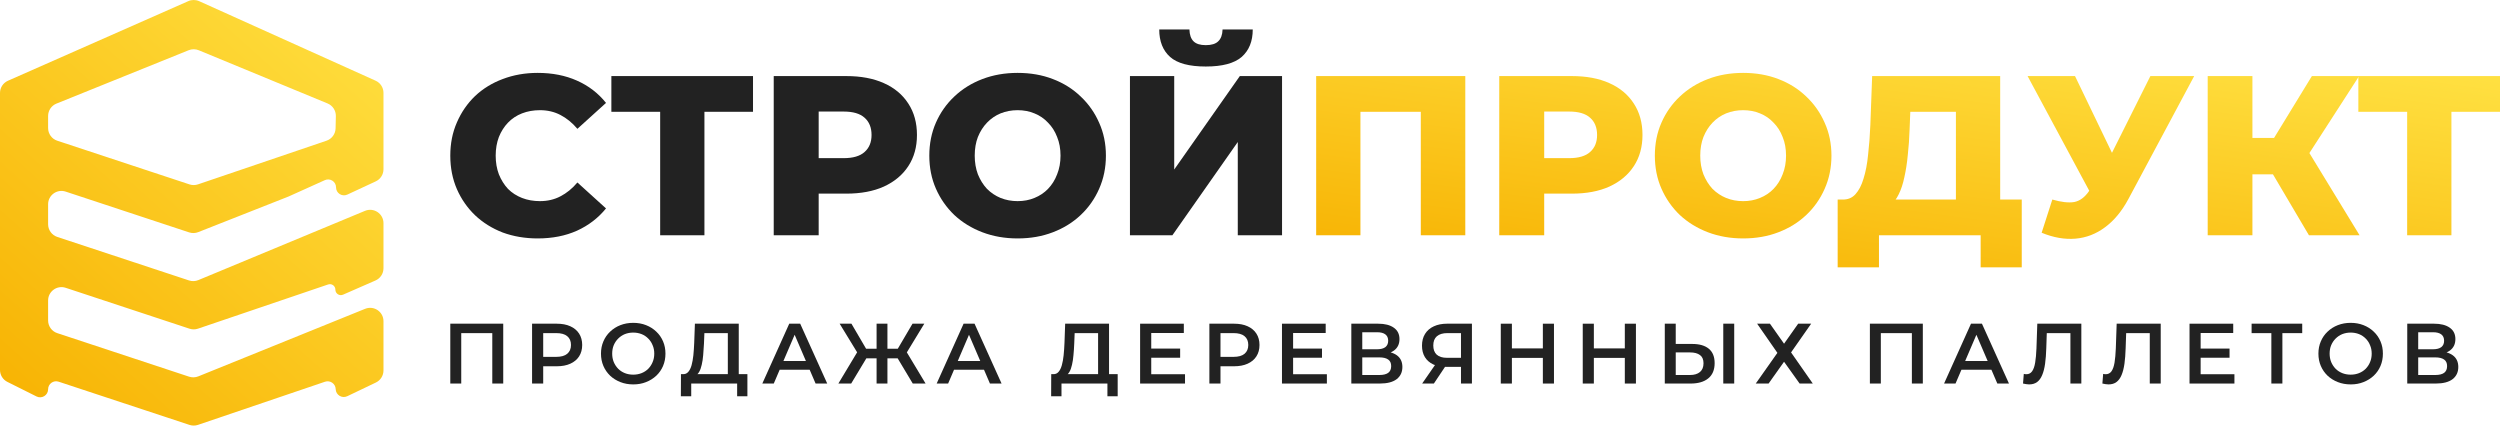 <?xml version="1.0" encoding="UTF-8"?> <svg xmlns="http://www.w3.org/2000/svg" width="153" height="27" viewBox="0 0 153 27" fill="none"> <path fill-rule="evenodd" clip-rule="evenodd" d="M0.452 23.372C0.175 23.234 0 22.951 0 22.641V5.689C0 5.365 0.191 5.072 0.488 4.941L11.524 0.07C11.736 -0.024 11.978 -0.023 12.19 0.072L22.988 4.939C23.281 5.071 23.469 5.363 23.469 5.684V10.358C23.469 10.677 23.285 10.966 22.996 11.1L21.257 11.909C20.935 12.058 20.566 11.823 20.566 11.468C20.566 11.116 20.203 10.88 19.881 11.025L17.663 12.025L12.133 14.206C11.955 14.276 11.758 14.282 11.576 14.222L4.018 11.726C3.489 11.551 2.944 11.945 2.944 12.502V13.723C2.944 14.076 3.17 14.389 3.505 14.5L11.568 17.163C11.755 17.225 11.957 17.217 12.138 17.142L22.338 12.904C22.876 12.68 23.469 13.076 23.469 13.659V16.417C23.469 16.742 23.277 17.036 22.979 17.166L20.995 18.034C20.774 18.131 20.525 17.969 20.525 17.727C20.525 17.497 20.3 17.335 20.082 17.409L12.117 20.114C11.948 20.172 11.766 20.172 11.597 20.116L4.018 17.613C3.489 17.439 2.944 17.833 2.944 18.39V19.611C2.944 19.964 3.17 20.277 3.505 20.388L11.572 23.052C11.756 23.113 11.956 23.106 12.136 23.034L22.345 18.9C22.882 18.682 23.469 19.078 23.469 19.658V22.672C23.469 22.987 23.289 23.274 23.005 23.41L21.253 24.248C20.93 24.403 20.555 24.174 20.544 23.816C20.535 23.483 20.206 23.255 19.891 23.362L12.117 26.002C11.948 26.059 11.766 26.06 11.597 26.004L3.588 23.359C3.271 23.254 2.944 23.491 2.944 23.825C2.944 24.189 2.56 24.426 2.234 24.263L0.452 23.372ZM2.944 7.836C2.944 8.189 3.17 8.502 3.505 8.612L11.597 11.285C11.766 11.341 11.948 11.34 12.117 11.283L19.983 8.611C20.309 8.5 20.53 8.198 20.538 7.854L20.554 7.106C20.561 6.768 20.361 6.461 20.049 6.332L12.166 3.076C11.968 2.994 11.746 2.993 11.548 3.073L3.456 6.34C3.146 6.464 2.944 6.764 2.944 7.098V7.836Z" fill="url(#paint0_linear_32_291)"></path> <path d="M32.906 14.592C32.138 14.592 31.425 14.471 30.767 14.23C30.119 13.979 29.554 13.627 29.072 13.172C28.6 12.718 28.229 12.184 27.961 11.572C27.692 10.95 27.558 10.269 27.558 9.526C27.558 8.784 27.692 8.107 27.961 7.495C28.229 6.873 28.6 6.335 29.072 5.88C29.554 5.426 30.119 5.078 30.767 4.837C31.425 4.586 32.138 4.461 32.906 4.461C33.805 4.461 34.606 4.619 35.31 4.934C36.023 5.25 36.615 5.704 37.088 6.298L35.337 7.884C35.023 7.513 34.675 7.23 34.295 7.035C33.925 6.841 33.508 6.743 33.045 6.743C32.647 6.743 32.281 6.808 31.948 6.938C31.614 7.068 31.327 7.258 31.087 7.509C30.855 7.75 30.67 8.042 30.531 8.385C30.401 8.729 30.336 9.109 30.336 9.526C30.336 9.944 30.401 10.324 30.531 10.668C30.67 11.011 30.855 11.308 31.087 11.558C31.327 11.799 31.614 11.985 31.948 12.115C32.281 12.245 32.647 12.309 33.045 12.309C33.508 12.309 33.925 12.212 34.295 12.017C34.675 11.822 35.023 11.54 35.337 11.168L37.088 12.755C36.615 13.339 36.023 13.794 35.31 14.119C34.606 14.434 33.805 14.592 32.906 14.592Z" fill="#222222"></path> <path d="M40.402 14.397V6.228L41.014 6.841H37.416V4.656H46.084V6.841H42.5L43.111 6.228V14.397H40.402Z" fill="#222222"></path> <path d="M47.352 14.397V4.656H51.797C52.687 4.656 53.45 4.8 54.09 5.087C54.738 5.375 55.238 5.792 55.59 6.34C55.942 6.878 56.118 7.518 56.118 8.26C56.118 8.993 55.942 9.628 55.59 10.166C55.238 10.705 54.738 11.122 54.09 11.419C53.45 11.707 52.687 11.85 51.797 11.85H48.88L50.103 10.654V14.397H47.352ZM50.103 10.946L48.88 9.679H51.631C52.205 9.679 52.631 9.554 52.909 9.304C53.196 9.053 53.339 8.705 53.339 8.26C53.339 7.805 53.196 7.453 52.909 7.202C52.631 6.952 52.205 6.827 51.631 6.827H48.88L50.103 5.56V10.946Z" fill="#222222"></path> <path d="M62.278 14.592C61.5 14.592 60.783 14.466 60.125 14.216C59.468 13.966 58.893 13.613 58.403 13.158C57.921 12.694 57.546 12.156 57.277 11.544C57.009 10.932 56.874 10.259 56.874 9.526C56.874 8.793 57.009 8.121 57.277 7.509C57.546 6.896 57.921 6.363 58.403 5.908C58.893 5.444 59.468 5.087 60.125 4.837C60.783 4.586 61.5 4.461 62.278 4.461C63.066 4.461 63.783 4.586 64.432 4.837C65.089 5.087 65.659 5.444 66.14 5.908C66.622 6.363 66.997 6.896 67.266 7.509C67.543 8.121 67.682 8.793 67.682 9.526C67.682 10.259 67.543 10.937 67.266 11.558C66.997 12.17 66.622 12.704 66.14 13.158C65.659 13.613 65.089 13.966 64.432 14.216C63.783 14.466 63.066 14.592 62.278 14.592ZM62.278 12.309C62.649 12.309 62.992 12.245 63.306 12.115C63.63 11.985 63.908 11.799 64.14 11.558C64.381 11.308 64.566 11.011 64.696 10.668C64.835 10.324 64.904 9.944 64.904 9.526C64.904 9.1 64.835 8.719 64.696 8.385C64.566 8.042 64.381 7.75 64.14 7.509C63.908 7.258 63.63 7.068 63.306 6.938C62.992 6.808 62.649 6.743 62.278 6.743C61.908 6.743 61.561 6.808 61.236 6.938C60.922 7.068 60.644 7.258 60.403 7.509C60.171 7.75 59.986 8.042 59.847 8.385C59.718 8.719 59.653 9.1 59.653 9.526C59.653 9.944 59.718 10.324 59.847 10.668C59.986 11.011 60.171 11.308 60.403 11.558C60.644 11.799 60.922 11.985 61.236 12.115C61.561 12.245 61.908 12.309 62.278 12.309Z" fill="#222222"></path> <path d="M69.153 14.397V4.656H71.862V10.375L75.877 4.656H78.461V14.397H75.752V8.691L71.751 14.397H69.153ZM73.793 4.071C72.783 4.071 72.056 3.877 71.612 3.487C71.167 3.088 70.945 2.527 70.945 1.803H72.793C72.802 2.128 72.885 2.369 73.043 2.527C73.2 2.684 73.45 2.763 73.793 2.763C74.145 2.763 74.4 2.684 74.557 2.527C74.724 2.369 74.812 2.128 74.821 1.803H76.668C76.668 2.527 76.442 3.088 75.988 3.487C75.534 3.877 74.802 4.071 73.793 4.071Z" fill="#222222"></path> <path d="M80.549 14.397V4.656H89.676V14.397H86.953V6.228L87.564 6.841H82.66L83.258 6.228V14.397H80.549Z" fill="url(#paint1_linear_32_291)"></path> <path d="M91.754 14.397V4.656H96.2C97.089 4.656 97.853 4.8 98.492 5.087C99.14 5.375 99.64 5.792 99.992 6.34C100.344 6.878 100.52 7.518 100.52 8.26C100.52 8.993 100.344 9.628 99.992 10.166C99.64 10.705 99.14 11.122 98.492 11.419C97.853 11.707 97.089 11.85 96.2 11.85H93.283L94.505 10.654V14.397H91.754ZM94.505 10.946L93.283 9.679H96.033C96.607 9.679 97.033 9.554 97.311 9.304C97.598 9.053 97.742 8.705 97.742 8.26C97.742 7.806 97.598 7.453 97.311 7.202C97.033 6.952 96.607 6.827 96.033 6.827H93.283L94.505 5.56V10.946Z" fill="url(#paint2_linear_32_291)"></path> <path d="M106.681 14.592C105.903 14.592 105.185 14.466 104.528 14.216C103.87 13.966 103.296 13.613 102.805 13.158C102.323 12.695 101.948 12.156 101.68 11.544C101.411 10.932 101.277 10.259 101.277 9.526C101.277 8.794 101.411 8.121 101.68 7.509C101.948 6.896 102.323 6.363 102.805 5.908C103.296 5.444 103.87 5.087 104.528 4.837C105.185 4.586 105.903 4.461 106.681 4.461C107.468 4.461 108.186 4.586 108.834 4.837C109.492 5.087 110.061 5.444 110.543 5.908C111.024 6.363 111.399 6.896 111.668 7.509C111.946 8.121 112.085 8.794 112.085 9.526C112.085 10.259 111.946 10.937 111.668 11.558C111.399 12.17 111.024 12.704 110.543 13.158C110.061 13.613 109.492 13.966 108.834 14.216C108.186 14.466 107.468 14.592 106.681 14.592ZM106.681 12.31C107.051 12.31 107.394 12.245 107.709 12.115C108.033 11.985 108.311 11.799 108.542 11.558C108.783 11.308 108.968 11.011 109.098 10.668C109.237 10.324 109.306 9.944 109.306 9.526C109.306 9.1 109.237 8.719 109.098 8.385C108.968 8.042 108.783 7.75 108.542 7.509C108.311 7.258 108.033 7.068 107.709 6.938C107.394 6.808 107.051 6.743 106.681 6.743C106.31 6.743 105.963 6.808 105.639 6.938C105.324 7.068 105.046 7.258 104.805 7.509C104.574 7.75 104.389 8.042 104.25 8.385C104.12 8.719 104.055 9.1 104.055 9.526C104.055 9.944 104.12 10.324 104.25 10.668C104.389 11.011 104.574 11.308 104.805 11.558C105.046 11.799 105.324 11.985 105.639 12.115C105.963 12.245 106.31 12.31 106.681 12.31Z" fill="url(#paint3_linear_32_291)"></path> <path d="M119.702 13.2V6.841H116.91L116.868 7.898C116.85 8.464 116.813 8.993 116.757 9.485C116.711 9.976 116.641 10.426 116.549 10.835C116.465 11.243 116.35 11.595 116.201 11.892C116.063 12.18 115.891 12.402 115.687 12.56L112.756 12.212C113.08 12.221 113.344 12.115 113.548 11.892C113.761 11.66 113.928 11.34 114.048 10.932C114.178 10.524 114.271 10.041 114.326 9.485C114.391 8.928 114.437 8.32 114.465 7.662L114.576 4.656H122.411V13.2H119.702ZM112.465 16.359V12.212H123.731V16.359H121.216V14.397H114.993V16.359H112.465Z" fill="url(#paint4_linear_32_291)"></path> <path d="M125.602 12.212C126.148 12.37 126.593 12.421 126.935 12.365C127.287 12.3 127.598 12.068 127.866 11.669L128.339 10.974L128.575 10.709L131.603 4.656H134.284L130.256 12.184C129.857 12.927 129.38 13.502 128.825 13.91C128.278 14.318 127.676 14.55 127.019 14.606C126.361 14.661 125.671 14.541 124.949 14.244L125.602 12.212ZM128.533 12.922L124.088 4.656H126.991L130.033 10.974L128.533 12.922Z" fill="url(#paint5_linear_32_291)"></path> <path d="M141.307 14.397L138.57 9.763L140.779 8.455L144.405 14.397H141.307ZM135.111 14.397V4.656H137.848V14.397H135.111ZM137.056 10.668V8.441H140.584V10.668H137.056ZM141.043 9.819L138.501 9.54L141.487 4.656H144.377L141.043 9.819Z" fill="url(#paint6_linear_32_291)"></path> <path d="M147.318 14.397V6.228L147.929 6.841H144.331V4.656H153V6.841H149.416L150.027 6.228V14.397H147.318Z" fill="url(#paint7_linear_32_291)"></path> <path d="M27.558 23.473V19.81H30.798V23.473H30.128V20.218L30.285 20.386H28.071L28.228 20.218V23.473H27.558Z" fill="#222222"></path> <path d="M32.563 23.473V19.81H34.071C34.395 19.81 34.672 19.862 34.903 19.967C35.136 20.072 35.316 20.222 35.442 20.417C35.567 20.612 35.63 20.844 35.63 21.113C35.63 21.382 35.567 21.614 35.442 21.809C35.316 22.005 35.136 22.154 34.903 22.259C34.672 22.364 34.395 22.416 34.071 22.416H32.94L33.244 22.097V23.473H32.563ZM33.244 22.17L32.94 21.84H34.039C34.339 21.84 34.564 21.778 34.714 21.652C34.868 21.523 34.944 21.343 34.944 21.113C34.944 20.879 34.868 20.7 34.714 20.574C34.564 20.448 34.339 20.386 34.039 20.386H32.94L33.244 20.051V22.17Z" fill="#222222"></path> <path d="M38.758 23.526C38.472 23.526 38.209 23.479 37.968 23.384C37.727 23.29 37.518 23.159 37.34 22.992C37.162 22.821 37.025 22.622 36.927 22.395C36.829 22.165 36.78 21.914 36.78 21.642C36.78 21.369 36.829 21.12 36.927 20.893C37.025 20.663 37.162 20.464 37.34 20.297C37.518 20.126 37.727 19.993 37.968 19.899C38.209 19.805 38.471 19.758 38.753 19.758C39.039 19.758 39.301 19.805 39.538 19.899C39.779 19.993 39.988 20.126 40.166 20.297C40.344 20.464 40.482 20.663 40.58 20.893C40.678 21.12 40.726 21.369 40.726 21.642C40.726 21.914 40.678 22.165 40.58 22.395C40.482 22.626 40.344 22.824 40.166 22.992C39.988 23.159 39.779 23.29 39.538 23.384C39.301 23.479 39.041 23.526 38.758 23.526ZM38.753 22.929C38.938 22.929 39.109 22.898 39.266 22.835C39.423 22.772 39.559 22.683 39.674 22.568C39.789 22.449 39.879 22.313 39.941 22.16C40.008 22.003 40.041 21.83 40.041 21.642C40.041 21.453 40.008 21.282 39.941 21.129C39.879 20.972 39.789 20.836 39.674 20.721C39.559 20.602 39.423 20.511 39.266 20.448C39.109 20.386 38.938 20.354 38.753 20.354C38.568 20.354 38.397 20.386 38.24 20.448C38.087 20.511 37.951 20.602 37.832 20.721C37.717 20.836 37.626 20.972 37.56 21.129C37.497 21.282 37.466 21.453 37.466 21.642C37.466 21.827 37.497 21.997 37.56 22.154C37.626 22.311 37.717 22.449 37.832 22.568C37.947 22.683 38.083 22.772 38.24 22.835C38.397 22.898 38.568 22.929 38.753 22.929Z" fill="#222222"></path> <path d="M44.543 23.159V20.386H43.109L43.083 21.035C43.072 21.279 43.056 21.511 43.035 21.731C43.018 21.947 42.988 22.144 42.946 22.322C42.908 22.5 42.854 22.648 42.784 22.767C42.714 22.886 42.629 22.964 42.528 23.002L41.795 22.898C41.928 22.905 42.036 22.859 42.12 22.762C42.207 22.664 42.275 22.528 42.324 22.353C42.372 22.179 42.409 21.975 42.434 21.741C42.458 21.504 42.475 21.247 42.486 20.972L42.528 19.81H45.212V23.159H44.543ZM41.669 24.253L41.675 22.898H45.741V24.253H45.113V23.473H42.303V24.253H41.669Z" fill="#222222"></path> <path d="M46.654 23.473L48.302 19.81H48.972L50.626 23.473H49.914L48.496 20.171H48.768L47.355 23.473H46.654ZM47.413 22.626L47.596 22.092H49.574L49.757 22.626H47.413Z" fill="#222222"></path> <path d="M55.861 23.473L54.793 21.689L55.369 21.349L56.646 23.473H55.861ZM54.113 21.93V21.343H55.217V21.93H54.113ZM55.405 21.72L54.772 21.636L55.845 19.81H56.567L55.405 21.72ZM52.092 23.473H51.307L52.584 21.349L53.165 21.689L52.092 23.473ZM54.311 23.473H53.647V19.81H54.311V23.473ZM53.846 21.93H52.736V21.343H53.846V21.93ZM52.553 21.72L51.386 19.81H52.108L53.176 21.636L52.553 21.72Z" fill="#222222"></path> <path d="M57.324 23.473L58.972 19.81H59.642L61.296 23.473H60.584L59.166 20.171H59.438L58.025 23.473H57.324ZM58.083 22.626L58.266 22.092H60.244L60.427 22.626H58.083Z" fill="#222222"></path> <path d="M67.203 23.159V20.386H65.769L65.743 21.035C65.733 21.279 65.717 21.511 65.696 21.731C65.679 21.947 65.649 22.144 65.607 22.322C65.569 22.5 65.515 22.648 65.445 22.767C65.375 22.886 65.29 22.964 65.188 23.002L64.456 22.898C64.588 22.905 64.697 22.859 64.78 22.762C64.867 22.664 64.936 22.528 64.984 22.353C65.033 22.179 65.07 21.975 65.094 21.741C65.119 21.504 65.136 21.247 65.147 20.972L65.188 19.81H67.873V23.159H67.203ZM64.33 24.253L64.335 22.898H68.402V24.253H67.774V23.473H64.963V24.253H64.33Z" fill="#222222"></path> <path d="M70.403 21.333H72.225V21.893H70.403V21.333ZM70.456 22.903H72.523V23.473H69.775V19.81H72.45V20.38H70.456V22.903Z" fill="#222222"></path> <path d="M74.014 23.473V19.81H75.521C75.846 19.81 76.123 19.862 76.353 19.967C76.587 20.072 76.767 20.222 76.892 20.417C77.018 20.612 77.081 20.844 77.081 21.113C77.081 21.382 77.018 21.614 76.892 21.809C76.767 22.005 76.587 22.154 76.353 22.259C76.123 22.364 75.846 22.416 75.521 22.416H74.391L74.694 22.097V23.473H74.014ZM74.694 22.17L74.391 21.84H75.49C75.79 21.84 76.015 21.778 76.165 21.652C76.318 21.523 76.395 21.343 76.395 21.113C76.395 20.879 76.318 20.7 76.165 20.574C76.015 20.448 75.79 20.386 75.49 20.386H74.391L74.694 20.051V22.17Z" fill="#222222"></path> <path d="M79.085 21.333H80.906V21.893H79.085V21.333ZM79.138 22.903H81.205V23.473H78.457V19.81H81.132V20.38H79.138V22.903Z" fill="#222222"></path> <path d="M82.701 23.473V19.81H84.339C84.751 19.81 85.072 19.892 85.302 20.056C85.532 20.216 85.648 20.448 85.648 20.752C85.648 21.052 85.538 21.284 85.318 21.448C85.098 21.608 84.808 21.689 84.449 21.689L84.543 21.5C84.952 21.5 85.267 21.582 85.491 21.746C85.714 21.91 85.826 22.148 85.826 22.458C85.826 22.776 85.709 23.025 85.475 23.206C85.241 23.384 84.896 23.473 84.439 23.473H82.701ZM83.371 22.95H84.418C84.655 22.95 84.835 22.906 84.957 22.819C85.079 22.729 85.14 22.591 85.14 22.406C85.14 22.221 85.079 22.087 84.957 22.003C84.835 21.916 84.655 21.872 84.418 21.872H83.371V22.95ZM83.371 21.375H84.282C84.501 21.375 84.669 21.331 84.784 21.244C84.899 21.153 84.957 21.024 84.957 20.857C84.957 20.682 84.899 20.551 84.784 20.464C84.669 20.377 84.501 20.333 84.282 20.333H83.371V21.375Z" fill="#222222"></path> <path d="M89.412 23.473V22.301L89.58 22.453H88.507C88.2 22.453 87.935 22.402 87.711 22.301C87.492 22.196 87.322 22.048 87.204 21.856C87.085 21.661 87.026 21.427 87.026 21.155C87.026 20.872 87.089 20.632 87.214 20.433C87.34 20.23 87.518 20.077 87.748 19.972C87.978 19.864 88.249 19.81 88.559 19.81H90.082V23.473H89.412ZM87.036 23.473L87.942 22.165H88.627L87.753 23.473H87.036ZM89.412 22.081V20.197L89.58 20.386H88.58C88.301 20.386 88.087 20.45 87.936 20.579C87.79 20.705 87.717 20.893 87.717 21.145C87.717 21.385 87.786 21.572 87.926 21.704C88.069 21.834 88.278 21.898 88.554 21.898H89.58L89.412 22.081Z" fill="#222222"></path> <path d="M94.423 19.81H95.103V23.473H94.423V19.81ZM92.528 23.473H91.848V19.81H92.528V23.473ZM94.475 21.903H92.471V21.322H94.475V21.903Z" fill="#222222"></path> <path d="M99.439 19.81H100.119V23.473H99.439V19.81ZM97.544 23.473H96.864V19.81H97.544V23.473ZM99.491 21.903H97.487V21.322H99.491V21.903Z" fill="#222222"></path> <path d="M103.57 21.05C104.006 21.05 104.343 21.148 104.58 21.343C104.817 21.539 104.936 21.832 104.936 22.223C104.936 22.634 104.805 22.947 104.543 23.159C104.285 23.369 103.924 23.473 103.46 23.473H101.885V19.81H102.555V21.05H103.57ZM103.429 22.95C103.69 22.95 103.893 22.889 104.036 22.767C104.182 22.645 104.255 22.467 104.255 22.233C104.255 22.003 104.184 21.835 104.041 21.731C103.898 21.622 103.694 21.568 103.429 21.568H102.555V22.95H103.429ZM105.464 23.473V19.81H106.134V23.473H105.464Z" fill="#222222"></path> <path d="M107.536 19.81H108.321L109.184 21.035L110.048 19.81H110.843L109.613 21.568L110.943 23.473H110.137L109.184 22.139L108.237 23.473H107.452L108.776 21.595L107.536 19.81Z" fill="#222222"></path> <path d="M114.437 23.473V19.81H117.677V23.473H117.007V20.218L117.164 20.386H114.95L115.107 20.218V23.473H114.437Z" fill="#222222"></path> <path d="M118.977 23.473L120.625 19.81H121.295L122.949 23.473H122.237L120.819 20.171H121.091L119.678 23.473H118.977ZM119.736 22.626L119.919 22.092H121.897L122.08 22.626H119.736Z" fill="#222222"></path> <path d="M124.181 23.526C124.121 23.526 124.062 23.52 124.003 23.51C123.943 23.5 123.879 23.487 123.809 23.473L123.856 22.882C123.905 22.896 123.957 22.903 124.013 22.903C124.16 22.903 124.277 22.844 124.364 22.725C124.451 22.603 124.514 22.425 124.552 22.191C124.591 21.957 124.617 21.67 124.631 21.328L124.683 19.81H127.378V23.473H126.709V20.218L126.866 20.386H125.123L125.269 20.213L125.233 21.302C125.222 21.664 125.198 21.984 125.159 22.259C125.121 22.535 125.062 22.767 124.981 22.955C124.905 23.14 124.802 23.282 124.673 23.379C124.544 23.477 124.38 23.526 124.181 23.526Z" fill="#222222"></path> <path d="M129.038 23.526C128.979 23.526 128.919 23.52 128.86 23.51C128.801 23.5 128.736 23.487 128.666 23.473L128.713 22.882C128.762 22.896 128.815 22.903 128.87 22.903C129.017 22.903 129.134 22.844 129.221 22.725C129.308 22.603 129.371 22.425 129.41 22.191C129.448 21.957 129.474 21.67 129.488 21.328L129.54 19.81H132.236V23.473H131.566V20.218L131.723 20.386H129.98L130.127 20.213L130.09 21.302C130.079 21.664 130.055 21.984 130.017 22.259C129.978 22.535 129.919 22.767 129.839 22.955C129.762 23.14 129.659 23.282 129.53 23.379C129.401 23.477 129.237 23.526 129.038 23.526Z" fill="#222222"></path> <path d="M134.627 21.333H136.448V21.893H134.627V21.333ZM134.679 22.903H136.747V23.473H133.999V19.81H136.673V20.38H134.679V22.903Z" fill="#222222"></path> <path d="M139.007 23.473V20.218L139.169 20.386H137.798V19.81H140.896V20.386H139.525L139.682 20.218V23.473H139.007Z" fill="#222222"></path> <path d="M143.866 23.526C143.58 23.526 143.316 23.479 143.075 23.384C142.835 23.29 142.625 23.159 142.447 22.992C142.269 22.821 142.132 22.622 142.034 22.395C141.936 22.165 141.887 21.914 141.887 21.642C141.887 21.369 141.936 21.12 142.034 20.893C142.132 20.663 142.269 20.464 142.447 20.297C142.625 20.126 142.835 19.993 143.075 19.899C143.316 19.805 143.578 19.758 143.86 19.758C144.147 19.758 144.408 19.805 144.645 19.899C144.886 19.993 145.096 20.126 145.273 20.297C145.451 20.464 145.589 20.663 145.687 20.893C145.785 21.12 145.833 21.369 145.833 21.642C145.833 21.914 145.785 22.165 145.687 22.395C145.589 22.626 145.451 22.824 145.273 22.992C145.096 23.159 144.886 23.29 144.645 23.384C144.408 23.479 144.148 23.526 143.866 23.526ZM143.86 22.929C144.045 22.929 144.216 22.898 144.373 22.835C144.53 22.772 144.666 22.683 144.782 22.568C144.897 22.449 144.986 22.313 145.048 22.16C145.115 22.003 145.148 21.83 145.148 21.642C145.148 21.453 145.115 21.282 145.048 21.129C144.986 20.972 144.897 20.836 144.782 20.721C144.666 20.602 144.53 20.511 144.373 20.448C144.216 20.386 144.045 20.354 143.86 20.354C143.676 20.354 143.505 20.386 143.348 20.448C143.194 20.511 143.058 20.602 142.939 20.721C142.824 20.836 142.733 20.972 142.667 21.129C142.604 21.282 142.573 21.453 142.573 21.642C142.573 21.827 142.604 21.997 142.667 22.154C142.733 22.311 142.824 22.449 142.939 22.568C143.054 22.683 143.191 22.772 143.348 22.835C143.505 22.898 143.676 22.929 143.86 22.929Z" fill="#222222"></path> <path d="M147.324 23.473V19.81H148.962C149.373 19.81 149.694 19.892 149.925 20.056C150.155 20.216 150.27 20.448 150.27 20.752C150.27 21.052 150.16 21.284 149.94 21.448C149.721 21.608 149.431 21.689 149.072 21.689L149.166 21.5C149.574 21.5 149.89 21.582 150.113 21.746C150.336 21.91 150.448 22.148 150.448 22.458C150.448 22.776 150.331 23.025 150.097 23.206C149.864 23.384 149.518 23.473 149.061 23.473H147.324ZM147.994 22.95H149.04C149.277 22.95 149.457 22.906 149.579 22.819C149.701 22.729 149.762 22.591 149.762 22.406C149.762 22.221 149.701 22.087 149.579 22.003C149.457 21.916 149.277 21.872 149.04 21.872H147.994V22.95ZM147.994 21.375H148.904C149.124 21.375 149.291 21.331 149.407 21.244C149.522 21.153 149.579 21.024 149.579 20.857C149.579 20.682 149.522 20.551 149.407 20.464C149.291 20.377 149.124 20.333 148.904 20.333H147.994V21.375Z" fill="#222222"></path> <defs> <linearGradient id="paint0_linear_32_291" x1="23.469" y1="-0.078" x2="5.1807e-07" y2="26.09" gradientUnits="userSpaceOnUse"> <stop stop-color="#FFE142"></stop> <stop offset="1" stop-color="#F7B100"></stop> </linearGradient> <linearGradient id="paint1_linear_32_291" x1="153" y1="4.426" x2="150.187" y2="25.622" gradientUnits="userSpaceOnUse"> <stop stop-color="#FFE142"></stop> <stop offset="1" stop-color="#F7B100"></stop> </linearGradient> <linearGradient id="paint2_linear_32_291" x1="153" y1="4.426" x2="150.187" y2="25.622" gradientUnits="userSpaceOnUse"> <stop stop-color="#FFE142"></stop> <stop offset="1" stop-color="#F7B100"></stop> </linearGradient> <linearGradient id="paint3_linear_32_291" x1="153" y1="4.426" x2="150.187" y2="25.622" gradientUnits="userSpaceOnUse"> <stop stop-color="#FFE142"></stop> <stop offset="1" stop-color="#F7B100"></stop> </linearGradient> <linearGradient id="paint4_linear_32_291" x1="153" y1="4.426" x2="150.187" y2="25.622" gradientUnits="userSpaceOnUse"> <stop stop-color="#FFE142"></stop> <stop offset="1" stop-color="#F7B100"></stop> </linearGradient> <linearGradient id="paint5_linear_32_291" x1="153" y1="4.426" x2="150.187" y2="25.622" gradientUnits="userSpaceOnUse"> <stop stop-color="#FFE142"></stop> <stop offset="1" stop-color="#F7B100"></stop> </linearGradient> <linearGradient id="paint6_linear_32_291" x1="153" y1="4.426" x2="150.187" y2="25.622" gradientUnits="userSpaceOnUse"> <stop stop-color="#FFE142"></stop> <stop offset="1" stop-color="#F7B100"></stop> </linearGradient> <linearGradient id="paint7_linear_32_291" x1="153" y1="4.426" x2="150.187" y2="25.622" gradientUnits="userSpaceOnUse"> <stop stop-color="#FFE142"></stop> <stop offset="1" stop-color="#F7B100"></stop> </linearGradient> </defs> </svg> 